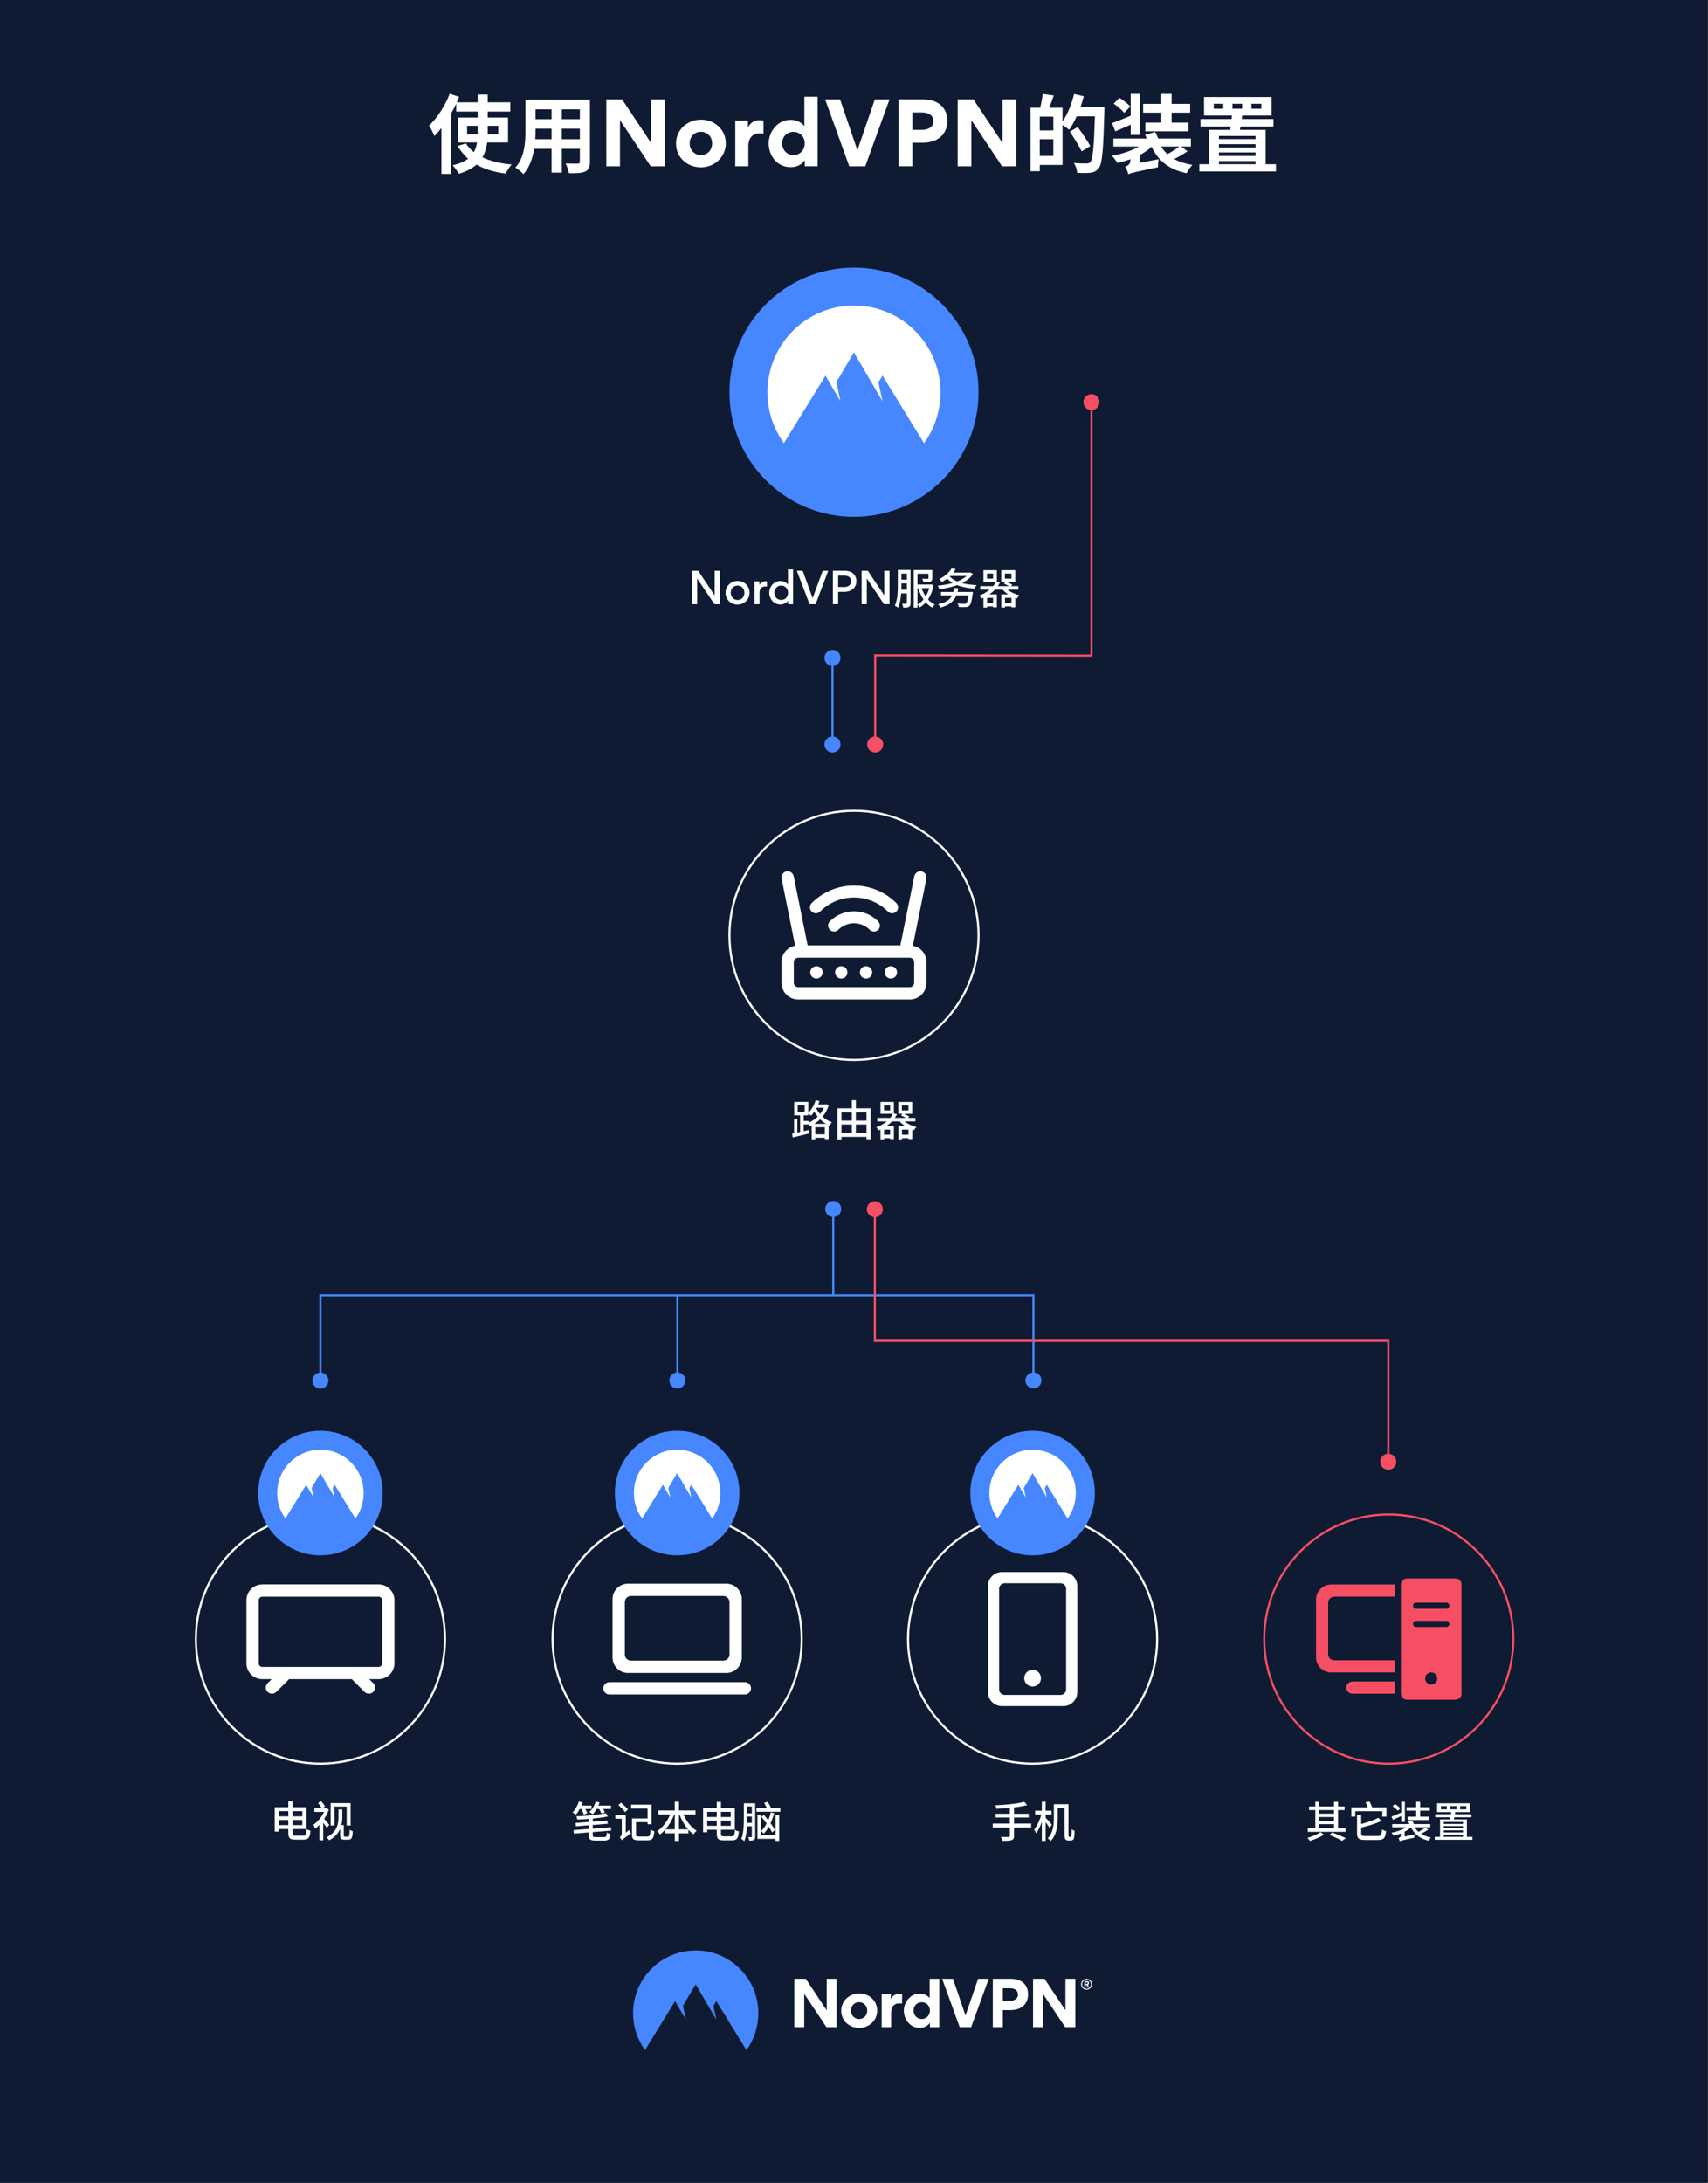 <svg width="1200" height="1533" viewBox="0 0 1200 1533" fill="none" xmlns="http://www.w3.org/2000/svg">
<rect x="0" y="0" width="1200" height="1533" fill="#333333" stroke="none"/>
<g clip-path="url(#clip0_345_22966)">
<path d="M1199.59 -4.469H-0.41V1536.14H1199.59V-4.469Z" fill="#0E1B33"/>
<path d="M501.92 424.318L489.8 406.228V424.318H486.17V400.828H490.52L502.1 418.138V400.828H505.76V424.318H501.92V424.318Z" fill="white"/>
<path d="M518.24 407.969C522.83 407.969 526.64 411.509 526.64 416.219C526.64 420.929 522.92 424.589 518.21 424.589C513.5 424.589 509.75 421.019 509.75 416.279C509.75 411.539 513.59 407.969 518.24 407.969ZM518.24 421.349C521.15 421.349 523.01 419.039 523.01 416.279C523.01 413.519 521.12 411.209 518.21 411.209C515.3 411.209 513.41 413.459 513.41 416.219C513.41 418.979 515.33 421.349 518.24 421.349V421.349Z" fill="white"/>
<path d="M537.8 411.808C535.07 411.808 533.63 413.428 533.63 416.188V424.318H530.06V408.298H533.54V410.758C534.53 409.018 536.27 408.148 537.95 408.148C538.07 408.148 538.55 408.178 538.82 408.238V411.898C538.52 411.838 537.86 411.808 537.8 411.808Z" fill="white"/>
<path d="M548.42 407.998C549.83 407.998 552.41 408.688 553.61 410.578V399.898H557.18V424.318H553.7V421.828C552.44 423.898 549.62 424.558 548.33 424.558C543.71 424.558 540.44 420.598 540.44 416.278C540.44 412.258 543.41 407.998 548.42 407.998V407.998ZM548.87 411.208C545.96 411.208 544.07 413.518 544.07 416.278C544.07 419.038 545.99 421.318 548.87 421.318C551.75 421.318 553.67 419.038 553.67 416.278C553.67 413.518 551.75 411.208 548.87 411.208Z" fill="white"/>
<path d="M570.95 420.058L578 400.828H581.9L573.02 424.318H568.76L559.85 400.828H563.96L570.95 420.058Z" fill="white"/>
<path d="M593.03 415.618H588.86V424.318H585.17V400.828H593.48C599.36 400.828 601.7 404.488 601.7 408.118C601.7 412.198 598.7 415.618 593.03 415.618ZM593.15 404.248H588.86V412.228H593.15C596.72 412.228 597.95 410.068 597.95 408.208C597.95 406.348 597.02 404.248 593.15 404.248V404.248Z" fill="white"/>
<path d="M621.11 424.318L608.99 406.228V424.318H605.36V400.828H609.71L621.29 418.138V400.828H624.95V424.318H621.11Z" fill="white"/>
<path d="M639.74 423.537C639.74 424.887 639.5 425.727 638.66 426.177C637.82 426.657 636.59 426.717 634.58 426.687C634.52 425.997 634.16 424.707 633.83 424.017C635.06 424.077 636.26 424.047 636.65 424.047C637.01 424.017 637.16 423.897 637.16 423.477V416.727H633.11C632.84 420.267 632.27 423.987 630.95 426.747C630.47 426.327 629.33 425.697 628.67 425.427C630.65 421.287 630.8 415.317 630.8 410.937V400.227H639.74V423.537V423.537ZM637.16 414.087V409.677H633.32V410.937C633.32 411.897 633.32 412.977 633.26 414.087H637.16V414.087ZM633.32 402.807V407.067H637.16V402.807H633.32ZM655.88 410.967C655.16 414.987 653.81 418.287 652.01 420.957C653.39 422.457 654.98 423.717 656.78 424.557C656.15 425.067 655.4 426.027 654.98 426.717C653.27 425.787 651.74 424.527 650.42 423.027C649.16 424.467 647.78 425.637 646.22 426.567C645.86 425.937 645.17 425.037 644.6 424.557V426.687H641.96V400.287H655.01V406.047C655.01 407.337 654.74 408.057 653.69 408.417C652.64 408.807 651.05 408.807 648.83 408.807C648.71 408.087 648.29 407.097 647.96 406.437C649.61 406.497 651.29 406.497 651.71 406.467C652.19 406.467 652.34 406.377 652.34 406.017V402.897H644.6V410.487H653.81L654.26 410.397L655.88 410.967V410.967ZM644.6 424.497C646.16 423.687 647.6 422.457 648.86 420.987C647.27 418.677 646.04 415.977 645.14 413.037H644.6V424.497ZM647.51 413.037C648.2 415.137 649.16 417.087 650.36 418.827C651.41 417.117 652.28 415.197 652.88 413.037H647.51Z" fill="white"/>
<path d="M683.57 403.138C681.8 405.778 679.1 407.878 675.89 409.468C678.89 410.248 682.4 410.698 686.15 410.908C685.55 411.508 684.92 412.648 684.59 413.368C680.03 413.008 675.92 412.258 672.5 410.908C668.6 412.348 664.22 413.218 659.93 413.728C659.72 413.038 659.27 411.928 658.85 411.298C662.42 410.968 666.02 410.338 669.35 409.408C667.85 408.538 666.56 407.518 665.42 406.318C664.31 407.188 663.05 408.028 661.64 408.748C661.31 408.118 660.53 407.068 659.96 406.648C664.16 404.578 667.04 401.698 668.57 399.148L671.42 399.718C670.94 400.528 670.37 401.338 669.74 402.118H681.38L681.86 401.998L683.57 403.138V403.138ZM683.57 415.708C683.57 415.708 683.48 416.488 683.42 416.848C682.73 422.158 682.07 424.468 680.99 425.428C680.24 426.088 679.49 426.268 678.26 426.328C677.27 426.388 675.44 426.388 673.61 426.268C673.58 425.548 673.19 424.528 672.71 423.838C674.63 424.018 676.64 424.048 677.42 424.048C678.08 424.048 678.44 424.018 678.77 423.748C679.46 423.208 680 421.528 680.51 418.108H671.9C669.95 422.758 666.35 425.188 660.71 426.658C660.44 426.028 659.63 424.858 659.12 424.318C663.98 423.358 667.16 421.498 668.9 418.108H661.13V415.708H669.83C670.07 414.868 670.25 413.938 670.37 412.918L673.28 413.158C673.13 414.058 672.95 414.928 672.71 415.708H683.57ZM667.25 404.818C668.48 406.258 670.28 407.428 672.5 408.358C675.11 407.308 677.39 406.048 679.1 404.488H667.58L667.25 404.818Z" fill="white"/>
<path d="M707.84 414.06C710.06 415.83 713.15 417.3 716.21 418.05C715.61 418.59 714.83 419.61 714.47 420.3C714.08 420.18 713.69 420.06 713.3 419.91V426.48H710.6V425.88H706.07V426.66H703.49V417.42H708.35C706.85 416.43 705.5 415.29 704.39 414.06H699.05C697.94 415.26 696.62 416.37 695.12 417.42H700.37V426.48H697.7V425.88H693.5V426.66H690.95V419.76C690.47 419.97 689.99 420.18 689.51 420.39C689.24 419.73 688.52 418.71 688.01 418.23C691.01 417.12 693.44 415.68 695.36 414.06H688.67V411.6H697.82C698.57 410.64 699.2 409.68 699.65 408.72H690.95V400.41H700.37V408.51L702.59 408.93C702.14 409.83 701.63 410.73 701.03 411.6H708.77C707.81 410.97 706.49 410.28 705.32 409.86L706.49 408.72H703.46V400.41H713.27V408.72H707.48C708.83 409.26 710.3 410.04 711.17 410.7L710.27 411.6H715.46V414.06H707.84V414.06ZM697.73 402.78H693.44V406.35H697.73V402.78ZM697.7 419.85H693.5V423.45H697.7V419.85ZM705.98 406.35H710.6V402.78H705.98V406.35ZM710.6 423.45V419.85H706.07V423.45H710.6Z" fill="white"/>
<path d="M342.29 100.052C341.81 103.772 340.79 107.312 338.99 110.492C344.51 113.132 351.41 114.812 359.51 115.532C358.01 117.092 356.15 120.032 355.25 121.892C347.15 120.872 340.31 118.772 334.73 115.592C331.85 118.232 327.77 120.452 322.43 122.012C321.53 120.452 319.43 117.572 317.99 116.072C322.79 114.992 326.33 113.432 328.91 111.452C325.97 108.992 323.57 105.932 321.53 102.512L327.35 100.712C328.79 103.052 330.71 105.092 332.93 106.892C334.13 104.732 334.79 102.512 335.15 100.052H321.77V82.532H335.57V78.332H320.51V72.812C319.43 75.152 318.23 77.432 316.91 79.712V122.132H310.13V89.912C308.51 91.952 306.89 93.872 305.21 95.552C304.55 93.812 302.63 89.972 301.43 88.232C307.13 82.832 312.71 74.372 315.95 65.852L322.55 68.012C322.01 69.272 321.47 70.532 320.93 71.852H335.57V66.392H342.65V71.852H358.55V78.332H342.65V82.532H356.93V100.052H342.29V100.052ZM335.57 94.292V88.352H328.19V94.292H335.57ZM342.65 88.352V94.292H350.09V88.352H342.65Z" fill="white"/>
<path d="M414.47 113.54C414.47 117.38 413.63 119.3 411.23 120.38C408.77 121.58 405.11 121.7 399.71 121.64C399.47 119.72 398.33 116.66 397.43 114.8C400.79 114.98 404.75 114.92 405.83 114.92C406.97 114.92 407.39 114.56 407.39 113.48V104.48H394.73V121.22H387.53V104.48H375.29C374.21 111.02 372.05 117.62 367.73 122.3C366.59 120.98 363.71 118.52 362.09 117.68C368.63 110.48 369.17 99.8 369.17 91.4V69.981H414.47V113.54ZM387.53 97.76V90.38H376.25V91.46C376.25 93.38 376.19 95.54 376.07 97.76H387.53ZM376.25 76.76V83.721H387.53V76.76H376.25ZM407.39 76.76H394.73V83.721H407.39V76.76ZM407.39 97.76V90.38H394.73V97.76H407.39Z" fill="white"/>
<path d="M435.59 84.392V116.793H425.99V69.812H437.09L457.49 100.473V69.812H467.09V116.793H457.19L435.59 84.392V84.392Z" fill="white"/>
<path d="M492.53 84.031C502.19 84.031 509.93 91.111 509.93 100.651C509.93 110.191 502.07 117.511 492.41 117.511C482.75 117.511 474.95 110.491 474.95 100.831C474.95 91.171 482.81 84.031 492.53 84.031V84.031ZM492.47 108.931C496.85 108.931 500.33 105.571 500.33 100.711C500.33 95.851 496.79 92.551 492.41 92.551C488.03 92.551 484.55 95.911 484.55 100.711C484.55 105.511 488.09 108.931 492.47 108.931Z" fill="white"/>
<path d="M536.39 93.923C535.13 93.683 533.81 93.683 533.39 93.683C528.89 93.683 525.77 96.803 525.77 102.743V116.783H516.59V84.743H525.47V89.423H525.59C527.33 85.763 530.57 84.383 533.87 84.383C534.59 84.383 535.73 84.563 536.39 84.743V93.923V93.923Z" fill="white"/>
<path d="M565.37 112.701H565.25C562.25 117.081 557.45 117.381 555.29 117.381C545.99 117.381 540.05 109.341 540.05 100.701C540.05 92.601 546.23 84.141 555.41 84.141C557.27 84.141 561.71 84.501 565.01 88.401H565.13V67.941H574.43V116.781H565.37V112.701ZM557.45 92.601C553.07 92.601 549.53 95.901 549.53 100.701C549.53 105.501 553.07 108.921 557.45 108.921C561.83 108.921 565.37 105.561 565.37 100.701C565.37 95.841 561.83 92.601 557.45 92.601Z" fill="white"/>
<path d="M579.71 69.812H590.21L602.39 105.513L614.63 69.812H624.95L607.91 116.793H596.69L579.71 69.812Z" fill="white"/>
<path d="M648.41 100.221H641.03V116.781H631.31V69.801H648.77C658.19 69.801 665.57 74.901 665.57 84.861C665.57 94.821 658.25 100.221 648.41 100.221V100.221ZM647.93 78.981H641.03V91.161H647.99C651.83 91.161 655.79 89.481 655.79 85.101C655.79 80.721 651.95 78.981 647.93 78.981V78.981Z" fill="white"/>
<path d="M682.43 84.392V116.793H672.83V69.812H683.93L704.33 100.473V69.812H713.93V116.793H704.03L682.43 84.392V84.392Z" fill="white"/>
<path d="M775.97 75.213C775.97 75.213 775.97 77.613 775.91 78.453C775.13 105.273 774.47 114.813 772.01 117.993C770.33 120.213 768.65 120.873 766.25 121.293C763.97 121.593 760.37 121.533 756.83 121.413C756.71 119.433 755.75 116.433 754.49 114.453C758.33 114.813 761.87 114.813 763.43 114.813C764.63 114.813 765.29 114.573 766.07 113.793C767.81 111.873 768.59 102.873 769.25 81.693H756.41C754.85 85.293 752.99 88.593 751.13 91.173C750.17 90.273 748.13 88.893 746.51 87.813V115.833H730.49V120.213H724.01V75.633H730.79C731.57 72.633 732.29 68.793 732.53 65.973L740.33 67.053C739.31 70.053 738.23 73.053 737.21 75.633H746.51V85.353C749.99 80.313 752.87 73.053 754.61 66.033L761.45 67.593C760.79 70.173 760.01 72.693 759.11 75.213H775.97V75.213ZM740.03 81.873H730.49V91.593H740.03V81.873ZM740.03 109.533V97.773H730.49V109.533H740.03ZM759.95 106.293C758.27 102.693 754.55 96.813 751.61 92.433L757.19 89.253C760.19 93.393 764.15 99.093 766.01 102.573L759.95 106.293V106.293Z" fill="white"/>
<path d="M834.29 106.221C831.47 108.201 827.99 110.181 824.93 111.681C828.41 113.601 832.67 114.981 837.71 115.821C836.33 117.201 834.53 119.841 833.69 121.641C821.27 119.001 813.71 113.001 809.09 103.101C806.81 105.201 804.11 107.061 801.05 108.741V114.321L814.01 111.801C813.71 113.421 813.53 116.181 813.53 117.441C796.67 120.981 794.15 121.521 792.71 122.421C792.35 120.861 791.39 118.161 790.61 117.021C791.99 116.541 794.15 115.521 794.15 112.701V111.861C791.15 112.881 788.09 113.781 785.03 114.441C784.19 112.941 782.45 110.661 781.13 109.341C788.09 108.201 795.05 105.921 800.15 102.921H782.27V97.281H805.67C805.31 96.321 804.95 95.421 804.59 94.641L811.55 92.661C812.33 94.041 813.17 95.721 813.77 97.281H836.69V102.921H829.85L834.29 106.221V106.221ZM794.39 87.561C790.67 89.181 786.83 90.861 783.59 92.241L781.31 86.481C784.79 85.221 789.53 83.301 794.39 81.261V65.961H800.99V94.761H794.39V87.561V87.561ZM789.83 79.221C788.33 77.361 785.09 74.601 782.45 72.741L786.53 68.721C789.11 70.401 792.47 72.921 794.15 74.781L789.83 79.221ZM815.93 79.101H803.15V72.921H815.93V65.961H823.13V72.921H836.15V79.101H823.13V86.121H834.89V92.241H804.71V86.121H815.93V79.101V79.101ZM815.81 102.921C817.01 104.961 818.51 106.701 820.19 108.261C823.07 106.701 826.31 104.661 828.59 102.921H815.81Z" fill="white"/>
<path d="M896.45 115.341V120.381H842.63V115.341H849.59V91.161H864.35C864.47 90.441 864.59 89.661 864.71 88.821H843.47V83.601H865.25C865.37 82.761 865.43 81.921 865.49 81.141H845.93V68.121H893.39V81.141H872.75C872.63 81.921 872.51 82.761 872.39 83.601H894.71V88.821H871.55L871.13 91.161H889.19V115.341H896.45V115.341ZM859.43 72.861H852.77V76.341H859.43V72.861ZM856.37 95.481V97.701H882.11V95.481H856.37ZM882.11 101.241H856.37V103.581H882.11V101.241ZM856.37 109.521H882.11V107.061H856.37V109.521ZM856.37 115.341H882.11V113.121H856.37V115.341ZM865.91 76.341H872.69V72.861H865.91V76.341ZM879.23 76.341H886.19V72.861H879.23V76.341Z" fill="white"/>
<path d="M600 362.961C648.325 362.961 687.5 323.786 687.5 275.461C687.5 227.136 648.325 187.961 600 187.961C551.675 187.961 512.5 227.136 512.5 275.461C512.5 323.786 551.675 362.961 600 362.961Z" fill="url(#paint0_linear_345_22966)"/>
<path fill-rule="evenodd" clip-rule="evenodd" d="M550.77 311.22C543.5 301.21 539.21 288.86 539.21 275.46C539.21 241.84 566.41 214.59 599.98 214.59C633.55 214.59 660.75 241.84 660.75 275.51C660.75 288.86 656.47 301.21 649.19 311.27L620 263.75L617.16 268.53L620 281.78L599.93 247.41L587.58 268.38L590.47 281.78L579.96 263.8L550.77 311.22V311.22Z" fill="white"/>
<path d="M641.35 664.181L650.86 617.091C651.33 614.751 649.81 612.461 647.48 611.991C646.35 611.761 645.19 611.981 644.23 612.611C643.26 613.251 642.61 614.231 642.37 615.381L632.57 663.931H567.43L557.63 615.381C557.4 614.241 556.75 613.261 555.79 612.621C554.83 611.981 553.68 611.761 552.53 611.991C551.4 612.221 550.42 612.871 549.78 613.841C549.14 614.801 548.91 615.961 549.14 617.101L558.64 664.191C553.1 665.221 549.05 669.991 549.05 675.711V679.951V690.181C549.05 696.671 554.33 701.951 560.82 701.951H639.17C645.66 701.951 650.94 696.671 650.94 690.181V675.711C650.94 670.001 646.89 665.231 641.35 664.191V664.181ZM557.71 675.701C557.71 673.981 559.11 672.591 560.82 672.591H639.17C640.88 672.591 642.28 673.991 642.28 675.701V690.171C642.28 691.881 640.88 693.281 639.17 693.281H560.82C559.11 693.281 557.71 691.881 557.71 690.171V675.701Z" fill="white"/>
<path d="M583.03 647.062C582.24 647.862 581.81 648.912 581.82 650.042C581.82 651.162 582.27 652.222 583.07 653.002C584.71 654.632 587.38 654.612 589.01 652.972C591.92 650.032 595.82 648.412 600.01 648.412C604.2 648.412 608.1 650.032 611.01 652.972C611.81 653.772 612.87 654.222 614 654.222C615.13 654.222 616.16 653.792 616.95 653.012C618.6 651.382 618.61 648.722 616.98 647.072C612.48 642.522 606.46 640.012 600.01 640.012C593.56 640.012 587.53 642.522 583.04 647.072L583.03 647.062Z" fill="white"/>
<path d="M576.19 640.18C582.56 633.81 591.01 630.31 600 630.31C608.99 630.31 617.45 633.82 623.81 640.18C624.6 640.97 625.66 641.41 626.78 641.41C627.9 641.41 628.96 640.97 629.75 640.18C631.39 638.54 631.39 635.88 629.75 634.24C621.8 626.29 611.23 621.91 600 621.91C588.77 621.91 578.2 626.29 570.25 634.25C569.46 635.04 569.02 636.1 569.02 637.22C569.02 638.34 569.46 639.4 570.25 640.19C571.89 641.83 574.55 641.83 576.19 640.19V640.18Z" fill="white"/>
<path d="M573.63 687.231C576.032 687.231 577.98 685.284 577.98 682.881C577.98 680.479 576.032 678.531 573.63 678.531C571.228 678.531 569.28 680.479 569.28 682.881C569.28 685.284 571.228 687.231 573.63 687.231Z" fill="white"/>
<path d="M591.05 687.231C593.453 687.231 595.4 685.284 595.4 682.881C595.4 680.479 593.453 678.531 591.05 678.531C588.648 678.531 586.7 680.479 586.7 682.881C586.7 685.284 588.648 687.231 591.05 687.231Z" fill="white"/>
<path d="M608.47 687.231C610.873 687.231 612.82 685.284 612.82 682.881C612.82 680.479 610.873 678.531 608.47 678.531C606.068 678.531 604.12 680.479 604.12 682.881C604.12 685.284 606.068 687.231 608.47 687.231Z" fill="white"/>
<path d="M625.89 687.231C628.293 687.231 630.24 685.284 630.24 682.881C630.24 680.479 628.293 678.531 625.89 678.531C623.488 678.531 621.54 680.479 621.54 682.881C621.54 685.284 623.488 687.231 625.89 687.231Z" fill="white"/>
<path d="M273.87 1116.01C271.77 1113.91 268.98 1112.75 266.01 1112.75H184.26C181.29 1112.75 178.5 1113.91 176.4 1116.01C174.3 1118.11 173.14 1120.9 173.14 1123.87V1168.15C173.14 1171.12 174.3 1173.91 176.4 1176.01C178.5 1178.11 181.29 1179.27 184.26 1179.27H190.87L188.02 1182.12C187.21 1182.92 186.75 1184.04 186.75 1185.18C186.75 1186.32 187.21 1187.43 188.02 1188.24C188.83 1189.05 189.91 1189.49 191.04 1189.49H191.1C192.24 1189.49 193.32 1189.05 194.13 1188.24L203.13 1179.27H247.14L256.14 1188.23C256.94 1189.04 258.06 1189.5 259.2 1189.5C260.34 1189.5 261.45 1189.04 262.25 1188.23C263.06 1187.43 263.52 1186.31 263.52 1185.17C263.52 1184.03 263.07 1182.93 262.25 1182.11L259.39 1179.25H266.01C268.98 1179.25 271.77 1178.09 273.87 1175.99C275.97 1173.89 277.13 1171.1 277.13 1168.13V1123.85C277.13 1120.88 275.97 1118.09 273.87 1115.99V1116.01ZM267.78 1169.93C267.32 1170.4 266.67 1170.66 266.01 1170.66H184.26C183.6 1170.66 182.95 1170.39 182.49 1169.93C182.02 1169.46 181.76 1168.82 181.76 1168.16V1123.88C181.76 1123.21 182.02 1122.58 182.49 1122.11C182.96 1121.64 183.6 1121.38 184.26 1121.38H266.01C266.67 1121.38 267.32 1121.65 267.78 1122.11C268.25 1122.58 268.51 1123.21 268.51 1123.88V1168.16C268.51 1168.82 268.24 1169.47 267.78 1169.93Z" fill="white"/>
<path fill-rule="evenodd" clip-rule="evenodd" d="M441.17 1112.22H510.35C513.22 1112.22 515.97 1113.36 517.99 1115.39C520.02 1117.42 521.16 1120.17 521.16 1123.03V1164.11C521.16 1166.98 520.02 1169.73 517.99 1171.75C515.96 1173.78 513.21 1174.92 510.35 1174.92H441.17C438.3 1174.92 435.55 1173.78 433.53 1171.75C431.5 1169.72 430.36 1166.97 430.36 1164.11V1123.03C430.36 1120.16 431.5 1117.41 433.53 1115.39C435.56 1113.36 438.31 1112.22 441.17 1112.22ZM443.33 1120.87C442.18 1120.87 441.08 1121.33 440.27 1122.14C439.46 1122.95 439 1124.05 439 1125.2V1161.95C439 1163.1 439.46 1164.2 440.27 1165.01C441.08 1165.82 442.18 1166.28 443.33 1166.28H508.19C509.34 1166.28 510.44 1165.82 511.25 1165.01C512.06 1164.2 512.52 1163.1 512.52 1161.95V1125.2C512.52 1124.05 512.06 1122.95 511.25 1122.14C510.44 1121.33 509.34 1120.87 508.19 1120.87H443.33V1120.87ZM428.2 1181.4H523.32C524.47 1181.4 525.57 1181.86 526.38 1182.67C527.19 1183.48 527.65 1184.58 527.65 1185.73C527.65 1186.88 527.19 1187.98 526.38 1188.79C525.57 1189.6 524.47 1190.06 523.32 1190.06H428.2C427.05 1190.06 425.95 1189.6 425.14 1188.79C424.33 1187.98 423.87 1186.88 423.87 1185.73C423.87 1184.58 424.33 1183.48 425.14 1182.67C425.95 1181.86 427.05 1181.4 428.2 1181.4Z" fill="white"/>
<path fill-rule="evenodd" clip-rule="evenodd" d="M703.91 1104.06H747.06C749.66 1104.06 752.16 1105.09 753.99 1106.93C755.83 1108.77 756.86 1111.26 756.86 1113.86V1188.4C756.86 1189.69 756.61 1190.96 756.11 1192.15C755.62 1193.34 754.89 1194.42 753.98 1195.33C753.07 1196.24 751.99 1196.96 750.8 1197.46C749.61 1197.95 748.33 1198.21 747.05 1198.21H703.9C702.61 1198.21 701.34 1197.96 700.15 1197.46C698.96 1196.97 697.88 1196.24 696.97 1195.33C696.06 1194.42 695.34 1193.34 694.84 1192.15C694.35 1190.96 694.09 1189.68 694.09 1188.4V1113.86C694.09 1111.26 695.12 1108.76 696.96 1106.93C698.8 1105.09 701.29 1104.06 703.89 1104.06H703.91ZM705.87 1111.91C704.83 1111.91 703.83 1112.32 703.1 1113.06C702.36 1113.8 701.95 1114.79 701.95 1115.83V1186.44C701.95 1187.48 702.36 1188.48 703.1 1189.21C703.84 1189.94 704.83 1190.36 705.87 1190.36H745.1C746.14 1190.36 747.14 1189.95 747.87 1189.21C748.61 1188.47 749.02 1187.48 749.02 1186.44V1115.83C749.02 1114.79 748.61 1113.79 747.87 1113.06C747.13 1112.32 746.14 1111.91 745.1 1111.91H705.87ZM725.48 1172.72C727.04 1172.72 728.54 1173.34 729.64 1174.44C730.74 1175.54 731.36 1177.04 731.36 1178.6C731.36 1180.16 730.74 1181.66 729.64 1182.76C728.54 1183.86 727.04 1184.48 725.48 1184.48C723.92 1184.48 722.42 1183.86 721.32 1182.76C720.22 1181.66 719.6 1180.16 719.6 1178.6C719.6 1177.04 720.22 1175.54 721.32 1174.44C722.42 1173.34 723.92 1172.72 725.48 1172.72Z" fill="white"/>
<path fill-rule="evenodd" clip-rule="evenodd" d="M979.96 1112.81V1121.33H937.38C936.25 1121.33 935.17 1121.78 934.37 1122.58C933.57 1123.38 933.12 1124.46 933.12 1125.59V1161.78C933.12 1162.91 933.57 1163.99 934.37 1164.79C935.17 1165.59 936.25 1166.04 937.38 1166.04H979.96V1174.56H935.25C932.43 1174.56 929.72 1173.44 927.72 1171.44C925.72 1169.44 924.6 1166.74 924.6 1163.91V1123.46C924.6 1120.64 925.72 1117.93 927.72 1115.93C929.72 1113.93 932.42 1112.81 935.25 1112.81H979.96V1112.81ZM979.96 1180.94V1189.46H950.15C949.02 1189.46 947.94 1189.01 947.14 1188.21C946.34 1187.41 945.89 1186.33 945.89 1185.2C945.89 1184.07 946.34 1182.99 947.14 1182.19C947.94 1181.39 949.02 1180.94 950.15 1180.94H979.96ZM988.48 1108.55H1022.55C1023.68 1108.55 1024.76 1109 1025.56 1109.8C1026.36 1110.6 1026.81 1111.68 1026.81 1112.81V1189.46C1026.81 1190.59 1026.36 1191.67 1025.56 1192.47C1024.76 1193.27 1023.68 1193.72 1022.55 1193.72H988.48C987.35 1193.72 986.27 1193.27 985.47 1192.47C984.67 1191.67 984.22 1190.59 984.22 1189.46V1112.81C984.22 1111.68 984.67 1110.6 985.47 1109.8C986.27 1109 987.35 1108.55 988.48 1108.55V1108.55ZM994.87 1125.58C994.31 1125.58 993.76 1125.8 993.36 1126.2C992.96 1126.6 992.74 1127.14 992.74 1127.71C992.74 1128.28 992.96 1128.82 993.36 1129.22C993.76 1129.62 994.3 1129.84 994.87 1129.84H1016.16C1016.72 1129.84 1017.27 1129.62 1017.67 1129.22C1018.07 1128.82 1018.29 1128.28 1018.29 1127.71C1018.29 1127.14 1018.07 1126.6 1017.67 1126.2C1017.27 1125.8 1016.73 1125.58 1016.16 1125.58H994.87ZM994.87 1138.35C994.31 1138.35 993.76 1138.57 993.36 1138.97C992.96 1139.37 992.74 1139.91 992.74 1140.48C992.74 1141.05 992.96 1141.59 993.36 1141.99C993.76 1142.39 994.3 1142.61 994.87 1142.61H1016.16C1016.72 1142.61 1017.27 1142.39 1017.67 1141.99C1018.07 1141.59 1018.29 1141.05 1018.29 1140.48C1018.29 1139.91 1018.07 1139.37 1017.67 1138.97C1017.27 1138.57 1016.73 1138.35 1016.16 1138.35H994.87ZM1005.52 1174.54C1004.39 1174.54 1003.31 1174.99 1002.51 1175.79C1001.71 1176.59 1001.26 1177.67 1001.26 1178.8C1001.26 1179.93 1001.71 1181.01 1002.51 1181.81C1003.31 1182.61 1004.39 1183.06 1005.52 1183.06C1006.65 1183.06 1007.73 1182.61 1008.53 1181.81C1009.33 1181.01 1009.78 1179.93 1009.78 1178.8C1009.78 1177.67 1009.33 1176.59 1008.53 1175.79C1007.73 1174.99 1006.65 1174.54 1005.52 1174.54Z" fill="#F64F64"/>
<path d="M582.24 776.241C581.31 779.361 579.81 782.031 577.95 784.251C579.78 785.901 581.94 787.281 584.49 788.181C583.95 788.691 583.14 789.801 582.78 790.491L582.18 790.251V800.001H579.51V799.041H572.82V800.091H570.27V790.281C569.82 790.491 569.4 790.701 568.95 790.881C568.77 790.521 568.47 790.071 568.17 789.651V789.681H564.66V794.421L568.38 793.551L568.65 796.011C564.54 797.061 560.19 798.111 556.95 798.861L556.47 796.161C556.92 796.071 557.4 795.981 557.91 795.891V785.781H560.19V795.411L562.17 794.961V783.261H558V773.841H567.9V781.521C570.15 779.331 572.04 776.091 573.09 772.641L575.79 773.301C575.52 774.081 575.22 774.861 574.89 775.611H579.99L580.47 775.491L582.24 776.241V776.241ZM560.43 780.861H565.32V776.241H560.43V780.861ZM568.17 788.451C570.42 787.491 572.61 786.051 574.5 784.191C573.54 783.051 572.79 781.881 572.13 780.741C571.41 781.791 570.6 782.751 569.82 783.561C569.4 783.111 568.53 782.391 567.9 781.911V783.261H564.66V787.221H568.17V788.451V788.451ZM580.35 789.291C578.79 788.391 577.41 787.281 576.21 786.111C574.95 787.341 573.54 788.421 572.07 789.291H580.35ZM579.51 796.641V791.661H572.82V796.641H579.51ZM573.78 777.981L573.51 778.521C574.2 779.811 575.04 781.101 576.12 782.361C577.2 781.041 578.1 779.571 578.79 777.981H573.78Z" fill="white"/>
<path d="M611.7 778.372V800.092H608.79V798.442H591.18V800.212H588.39V778.372H598.47V772.672H601.32V778.372H611.7V778.372ZM591.18 781.192V787.012H598.47V781.192H591.18ZM591.18 795.712H598.47V789.742H591.18V795.712ZM601.32 781.192V787.012H608.79V781.192H601.32ZM608.79 795.712V789.742H601.32V795.712H608.79Z" fill="white"/>
<path d="M635.49 787.552C637.71 789.322 640.8 790.792 643.86 791.542C643.26 792.082 642.48 793.102 642.12 793.792C641.73 793.672 641.34 793.552 640.95 793.402V799.972H638.25V799.372H633.72V800.152H631.14V790.912H636C634.5 789.922 633.15 788.782 632.04 787.552H626.7C625.59 788.752 624.27 789.862 622.77 790.912H628.02V799.972H625.35V799.372H621.15V800.152H618.6V793.252C618.12 793.462 617.64 793.672 617.16 793.882C616.89 793.222 616.17 792.202 615.66 791.722C618.66 790.612 621.09 789.172 623.01 787.552H616.32V785.092H625.47C626.22 784.132 626.85 783.172 627.3 782.212H618.6V773.902H628.02V782.002L630.24 782.422C629.79 783.322 629.28 784.222 628.68 785.092H636.42C635.46 784.462 634.14 783.772 632.97 783.352L634.14 782.212H631.11V773.902H640.92V782.212H635.13C636.48 782.752 637.95 783.532 638.82 784.192L637.92 785.092H643.11V787.552H635.49ZM625.38 776.272H621.09V779.842H625.38V776.272ZM625.35 793.342H621.15V796.942H625.35V793.342ZM633.63 779.842H638.25V776.272H633.63V779.842ZM638.25 796.942V793.342H633.72V796.942H638.25Z" fill="white"/>
<path d="M213.25 1289.21C214.84 1289.21 215.14 1288.28 215.38 1284.59C216.07 1285.1 217.3 1285.58 218.14 1285.79C217.72 1290.38 216.85 1292 213.46 1292H207.28C203.59 1292 202.57 1290.98 202.57 1287.02V1284.56H195.88V1286.33H193V1269.23H202.57V1265.03H205.54V1269.23H215.26V1284.56H205.54V1287.08C205.54 1288.88 205.81 1289.21 207.55 1289.21H213.25V1289.21ZM195.88 1271.96V1275.62H202.57V1271.96H195.88ZM202.57 1281.83V1278.17H195.88V1281.83H202.57ZM205.54 1271.96V1275.62H212.41V1271.96H205.54ZM212.41 1281.83V1278.17H205.54V1281.83H212.41Z" fill="white"/>
<path d="M229.6 1283.78C229.06 1282.85 228.04 1281.41 227.11 1280.15V1292.45H224.44V1281.59C223.45 1282.67 222.37 1283.6 221.35 1284.35C221.14 1283.57 220.57 1282.1 220.18 1281.53C223.09 1279.58 226 1276.13 227.71 1272.5H220.9V1269.98H226.03C225.49 1268.9 224.41 1267.31 223.45 1266.23L225.58 1265C226.69 1266.11 227.83 1267.64 228.37 1268.72L226.33 1269.98H229.03L229.57 1269.86L231.04 1270.85C230.26 1273.16 229.09 1275.38 227.74 1277.42C228.88 1278.65 230.83 1280.93 231.37 1281.56L229.6 1283.78V1283.78ZM244.48 1289.96C245.38 1289.96 245.56 1289.12 245.65 1285.04C246.31 1285.55 247.21 1285.91 247.87 1286.09C247.57 1290.74 247.21 1292.03 244.45 1292.03H242.02C239.83 1292.03 238.96 1291.4 238.96 1289.21V1284.47C237.64 1287.47 235.3 1290.32 231.25 1292.48C230.92 1291.91 229.99 1290.83 229.45 1290.41C236.98 1286.51 237.82 1280.75 237.82 1276.13V1270.76H240.49V1276.19C240.49 1277.9 240.34 1279.85 239.83 1281.8H241.54V1288.91C241.54 1289.72 241.78 1289.96 242.5 1289.96H244.48V1289.96ZM234.97 1282.1H232.27V1266.32H246.34V1282.1H243.55V1268.75H234.97V1282.1Z" fill="white"/>
<path d="M407.33 1270.43C406.49 1271.96 405.56 1273.34 404.6 1274.42C404.09 1274 402.92 1273.22 402.26 1272.89C404.12 1271 405.74 1268.12 406.7 1265.24L409.4 1265.9C409.13 1266.62 408.83 1267.34 408.53 1268.06H415.55V1270.43H411.26C411.8 1271.48 412.37 1272.62 412.64 1273.43L410.18 1274.42C409.94 1273.37 409.16 1271.78 408.41 1270.43H407.33ZM424.49 1290.23C425.9 1290.23 426.17 1289.69 426.38 1287.02C427.01 1287.5 428.12 1287.92 428.9 1288.07C428.54 1291.64 427.7 1292.63 424.7 1292.63H418.31C414.62 1292.63 413.63 1291.82 413.63 1288.76V1286.93L403.22 1287.77L402.95 1285.31L413.63 1284.5V1281.92L404.63 1282.64L404.39 1280.27L413.63 1279.58V1277.39C410.9 1277.63 408.14 1277.78 405.56 1277.87C405.5 1277.21 405.2 1276.19 404.93 1275.59C412.22 1275.23 420.62 1274.51 425.69 1273.37L427.1 1275.68C424.1 1276.31 420.35 1276.82 416.45 1277.18V1279.37L426.71 1278.59L426.98 1280.87L416.45 1281.71V1284.29L429.2 1283.27L429.47 1285.67L416.45 1286.69V1288.76C416.45 1289.96 416.78 1290.23 418.55 1290.23H424.49V1290.23ZM419.21 1270.43C418.37 1271.87 417.38 1273.16 416.42 1274.15C415.88 1273.67 414.71 1272.92 414.08 1272.53C416.03 1270.79 417.65 1268.06 418.58 1265.24L421.28 1265.87C421.04 1266.62 420.74 1267.34 420.41 1268.06H429.29V1270.43H423.77C424.25 1271.27 424.7 1272.11 424.91 1272.77L422.51 1273.64C422.24 1272.8 421.55 1271.48 420.95 1270.43H419.21Z" fill="white"/>
<path d="M442.4 1285.13C442.58 1285.88 442.97 1287.02 443.27 1287.56C438.26 1291.16 437.39 1291.82 436.91 1292.45C436.64 1291.85 435.89 1290.83 435.41 1290.41C436.01 1289.93 436.85 1288.88 436.85 1287.35V1277.3H432.32V1274.63H439.64V1287.05L442.4 1285.13V1285.13ZM439.19 1272.68C438.23 1271.3 436.1 1269.23 434.45 1267.73L436.31 1266.02C437.96 1267.4 440.15 1269.41 441.2 1270.67L439.19 1272.68ZM454.85 1289.81C456.56 1289.81 456.83 1289.09 457.04 1284.95C457.7 1285.46 458.9 1285.94 459.71 1286.12C459.29 1291.1 458.45 1292.48 455.03 1292.48H448.73C445.1 1292.48 443.99 1291.64 443.99 1288.34V1277.09H454.94V1270.16H443.39V1267.43H457.76V1281.23H454.94V1279.73H446.84V1288.34C446.84 1289.54 447.17 1289.81 448.97 1289.81H454.85V1289.81Z" fill="white"/>
<path d="M480.14 1274.27C482.21 1279.01 485.63 1283.45 489.47 1285.79C488.78 1286.36 487.76 1287.44 487.28 1288.25C485.99 1287.35 484.76 1286.24 483.65 1284.98V1287.59H477.02V1292.9H474.08V1287.59H467.45V1284.92C466.25 1286.24 465.02 1287.38 463.73 1288.34C463.25 1287.62 462.35 1286.63 461.66 1286.06C465.44 1283.66 468.83 1279.1 470.87 1274.27H462.59V1271.45H474.08V1265.39H477.02V1271.45H488.66V1274.27H480.14ZM474.08 1284.77V1274.27H473.69C472.22 1278.2 470.09 1281.89 467.54 1284.77H474.08V1284.77ZM483.44 1284.77C480.92 1281.89 478.82 1278.17 477.35 1274.27H477.02V1284.77H483.44V1284.77Z" fill="white"/>
<path d="M514.24 1289.69C515.83 1289.69 516.13 1288.76 516.37 1285.07C517.06 1285.58 518.29 1286.06 519.13 1286.27C518.71 1290.86 517.84 1292.48 514.45 1292.48H508.27C504.58 1292.48 503.56 1291.46 503.56 1287.5V1285.04H496.87V1286.81H493.99V1269.71H503.56V1265.51H506.53V1269.71H516.25V1285.04H506.53V1287.56C506.53 1289.36 506.8 1289.69 508.54 1289.69H514.24V1289.69ZM496.87 1272.44V1276.1H503.56V1272.44H496.87ZM503.56 1282.31V1278.65H496.87V1282.31H503.56ZM506.53 1272.44V1276.1H513.4V1272.44H506.53V1272.44ZM513.4 1282.31V1278.65H506.53V1282.31H513.4Z" fill="white"/>
<path d="M530.59 1289.87C530.59 1291.04 530.38 1291.79 529.66 1292.18C528.91 1292.63 527.92 1292.69 526.42 1292.69C526.33 1292.03 526 1290.89 525.67 1290.26C526.6 1290.29 527.5 1290.29 527.8 1290.29C528.13 1290.29 528.22 1290.17 528.22 1289.84V1282.64H524.89C524.65 1286.3 524.11 1290.2 522.88 1293.08C522.49 1292.6 521.41 1291.76 520.84 1291.49C522.49 1287.47 522.61 1281.65 522.61 1277.42V1266.47H530.59V1289.87ZM528.22 1280.27V1275.74H525.04V1277.39C525.04 1278.26 525.04 1279.25 525.01 1280.27H528.22V1280.27ZM525.04 1268.66V1273.46H528.22V1268.66H525.04ZM548.26 1269.77V1272.38H531.46V1269.77H538.69C538.24 1268.66 537.52 1267.28 536.89 1266.17L539.35 1265.36C540.19 1266.68 541.21 1268.54 541.66 1269.71L541.48 1269.77H548.26V1269.77ZM544.9 1274.42H547.45V1292.9H544.9V1291.46H532.15V1274.51H534.73V1288.88H544.9V1274.42V1274.42ZM542.47 1286.9C541.93 1285.79 541.12 1284.41 540.1 1282.94C539.05 1284.83 537.88 1286.45 536.56 1287.86C536.17 1287.38 535.3 1286.45 534.76 1285.97C536.23 1284.56 537.52 1282.79 538.6 1280.72C537.4 1279.07 536.11 1277.39 534.91 1275.95L536.74 1274.6C537.7 1275.74 538.75 1277 539.77 1278.32C540.49 1276.58 541.12 1274.75 541.57 1272.83L543.94 1273.37C543.25 1275.86 542.41 1278.26 541.36 1280.45C542.68 1282.25 543.79 1283.96 544.45 1285.31L542.47 1286.9V1286.9Z" fill="white"/>
<path d="M724.46 1283.45H712.43V1289.33C712.43 1291.16 711.92 1291.94 710.66 1292.36C709.43 1292.81 707.39 1292.87 704.3 1292.84C704.12 1292.09 703.58 1290.83 703.13 1290.08C705.53 1290.17 707.93 1290.17 708.62 1290.14C709.28 1290.14 709.52 1289.93 709.52 1289.3V1283.45H697.46V1280.72H709.52V1276.46H699.5V1273.79H709.52V1269.71C706.31 1269.98 703.04 1270.19 700.01 1270.31C699.98 1269.62 699.62 1268.48 699.35 1267.88C706.43 1267.55 714.89 1266.77 719.57 1265.42L721.64 1267.7C719.03 1268.45 715.85 1268.96 712.43 1269.38V1273.79H722.75V1276.46H712.43V1280.72H724.46V1283.45V1283.45Z" fill="white"/>
<path d="M737.39 1283.84C736.85 1282.82 735.68 1281.17 734.63 1279.73V1292.9H731.96V1279.55C730.85 1282.7 729.44 1285.67 727.94 1287.56C727.64 1286.78 726.98 1285.64 726.53 1285.01C728.6 1282.52 730.61 1278.17 731.6 1274.3H727.25V1271.66H731.96V1265.39H734.63V1271.66H738.8V1274.3H734.63V1276.58C735.71 1277.66 738.44 1280.81 739.04 1281.56L737.39 1283.84V1283.84ZM752 1290.05C752.21 1290.05 752.39 1289.99 752.54 1289.84C752.66 1289.66 752.75 1289.42 752.78 1288.73C752.84 1288.07 752.9 1286.57 752.9 1284.65C753.44 1285.16 754.28 1285.58 754.94 1285.82C754.94 1287.47 754.82 1289.6 754.67 1290.41C754.52 1291.28 754.25 1291.82 753.8 1292.15C753.32 1292.48 752.75 1292.6 752.09 1292.6H750.53C749.9 1292.6 749.12 1292.42 748.67 1291.94C748.13 1291.43 747.95 1290.86 747.95 1288.28V1269.74H743.15V1276.64C743.15 1281.62 742.52 1288.55 738.23 1292.9C737.78 1292.39 736.7 1291.46 736.07 1291.1C740.06 1287.05 740.42 1281.17 740.42 1276.64V1267.1H750.68V1288.34C750.68 1289.24 750.74 1289.72 750.86 1289.87C750.98 1289.99 751.13 1290.05 751.31 1290.05H752V1290.05Z" fill="white"/>
<path d="M930.22 1288.58C927.55 1290.2 923.5 1291.88 920.32 1292.9C919.9 1292.3 919.09 1291.34 918.49 1290.77C921.67 1289.9 925.72 1288.19 927.79 1286.78L930.22 1288.58V1288.58ZM945.37 1286.54H918.82V1283.96H924.1V1271.21H919.69V1268.66H924.1V1265.45H926.86V1268.66H937.24V1265.45H940.06V1268.66H944.65V1271.21H940.06V1283.96H945.37V1286.54ZM926.86 1271.21V1273.73H937.24V1271.21H926.86ZM926.86 1278.8H937.24V1276.1H926.86V1278.8ZM926.86 1283.96H937.24V1281.14H926.86V1283.96ZM935.95 1287.02C939.37 1288.19 943.18 1289.84 945.46 1291.01L942.88 1292.84C940.84 1291.64 937.39 1289.99 933.97 1288.76L935.95 1287.02Z" fill="white"/>
<path d="M974.08 1269.35V1275.83H971.17V1272.02H952.15V1275.83H949.39V1269.35H960.91C960.55 1268.3 959.98 1266.98 959.41 1265.93L962.08 1265.18C962.89 1266.47 963.73 1268.21 964.03 1269.35H974.08ZM967.99 1289.48C970.33 1289.48 970.69 1288.73 970.99 1284.89C971.74 1285.37 972.97 1285.82 973.78 1286C973.33 1290.83 972.31 1292.24 968.08 1292.24H959.38C954.76 1292.24 953.41 1291.28 953.41 1287.65V1274.72H956.35V1281.05C960.85 1279.82 965.47 1278.23 968.35 1276.64L970.6 1278.89C966.73 1280.72 961.33 1282.34 956.35 1283.57V1287.65C956.35 1289.18 956.8 1289.48 959.44 1289.48H967.99V1289.48Z" fill="white"/>
<path d="M1003.45 1285.01C1001.95 1286.03 1000.03 1287.08 998.41 1287.86C1000.3 1289.09 1002.64 1289.96 1005.31 1290.47C1004.77 1291.01 1004.05 1292.03 1003.75 1292.75C997.72 1291.4 993.67 1288.25 991.3 1283.36C990.1 1284.47 988.57 1285.52 986.86 1286.39V1289.78L993.79 1288.4C993.7 1289.03 993.61 1290.08 993.64 1290.62C985.18 1292.45 984.07 1292.72 983.41 1293.11C983.29 1292.48 982.87 1291.4 982.51 1290.92C983.14 1290.71 984.16 1290.23 984.16 1288.94V1287.62C982.54 1288.31 980.83 1288.79 979.18 1289.18C978.82 1288.58 978.13 1287.68 977.62 1287.14C981.28 1286.48 985.15 1285.1 987.82 1283.33H978.1V1281.08H990.19C989.95 1280.48 989.65 1279.88 989.41 1279.4L992.14 1278.62C992.59 1279.37 993.04 1280.27 993.37 1281.08H1004.89V1283.33H993.97C994.66 1284.53 995.56 1285.58 996.61 1286.54C998.29 1285.64 1000.24 1284.44 1001.44 1283.54L1003.45 1285.01V1285.01ZM984.43 1275.41C982.36 1276.37 980.29 1277.3 978.58 1278.05L977.65 1275.77C979.39 1275.11 981.91 1274.03 984.43 1272.92V1265.42H987.01V1279.52H984.43V1275.41V1275.41ZM982.06 1271.72C981.31 1270.79 979.72 1269.44 978.4 1268.51L980.05 1266.92C981.37 1267.76 983.02 1269.02 983.77 1269.95L982.06 1271.72ZM994.96 1271.63H988.18V1269.23H994.96V1265.42H997.75V1269.23H1004.53V1271.63H997.75V1275.83H1003.96V1278.26H989.05V1275.83H994.96V1271.63Z" fill="white"/>
<path d="M1034.5 1290.05V1292.09H1008.01V1290.05H1011.73V1277.75H1018.84C1018.9 1277.27 1018.99 1276.79 1019.05 1276.25H1008.34V1274.15H1019.38C1019.44 1273.64 1019.5 1273.13 1019.56 1272.65H1009.66V1266.47H1032.97V1272.65H1022.41C1022.32 1273.13 1022.26 1273.64 1022.14 1274.15H1033.75V1276.25H1021.75C1021.69 1276.79 1021.57 1277.27 1021.45 1277.75H1030.6V1290.05H1034.5V1290.05ZM1016.47 1268.42H1012.33V1270.7H1016.47V1268.42ZM1014.37 1279.55V1280.99H1027.84V1279.55H1014.37V1279.55ZM1027.84 1282.49H1014.37V1283.96H1027.84V1282.49ZM1014.37 1286.99H1027.84V1285.49H1014.37V1286.99ZM1014.37 1290.05H1027.84V1288.55H1014.37V1290.05ZM1019.02 1270.7H1023.28V1268.42H1019.02V1270.7ZM1025.83 1270.7H1030.18V1268.42H1025.83V1270.7Z" fill="white"/>
<path d="M759.56 1393.53C759.56 1391.44 761.26 1389.71 763.38 1389.71C765.5 1389.71 767.2 1391.44 767.2 1393.53C767.2 1395.62 765.5 1397.35 763.38 1397.35C761.26 1397.35 759.56 1395.62 759.56 1393.53ZM760.28 1393.53C760.28 1395.26 761.65 1396.67 763.38 1396.67C765.11 1396.67 766.48 1395.26 766.48 1393.53C766.48 1391.8 765.07 1390.39 763.38 1390.39C761.65 1390.39 760.28 1391.8 760.28 1393.53ZM762.8 1395.69H761.9V1391.33H763.63C764.5 1391.33 765.18 1391.76 765.18 1392.7C765.18 1393.35 764.82 1393.75 764.35 1393.96L765.25 1395.69H764.28L763.49 1394.1H762.8V1395.69V1395.69ZM763.56 1392.19H762.8V1393.27H763.56C763.88 1393.27 764.25 1393.13 764.25 1392.73C764.25 1392.3 763.89 1392.19 763.56 1392.19Z" fill="white"/>
<path fill-rule="evenodd" clip-rule="evenodd" d="M580.61 1423.64L565.03 1400.24V1423.64H558.07V1389.71H566.11L580.83 1411.85V1389.71H587.79V1423.64H580.61Z" fill="white"/>
<path fill-rule="evenodd" clip-rule="evenodd" d="M603.69 1399.99C596.66 1399.99 591 1405.22 591 1412.14C591 1419.06 596.59 1424.19 603.62 1424.19C610.65 1424.19 616.28 1419 616.28 1412C616.24 1405.08 610.65 1399.99 603.69 1399.99V1399.99ZM603.62 1417.95C600.45 1417.95 597.89 1415.53 597.89 1412C597.89 1408.47 600.41 1406.12 603.55 1406.12C606.69 1406.12 609.28 1408.54 609.28 1412C609.32 1415.53 606.79 1417.95 603.62 1417.95Z" fill="white"/>
<path fill-rule="evenodd" clip-rule="evenodd" d="M633.77 1400.49V1407.13C632.87 1406.95 631.89 1406.95 631.61 1406.95C628.36 1406.95 626.09 1409.22 626.09 1413.51V1423.64H619.45V1400.49H625.87V1403.88H625.94C627.2 1401.25 629.55 1400.24 631.93 1400.24C632.47 1400.24 633.3 1400.35 633.77 1400.49V1400.49Z" fill="white"/>
<path fill-rule="evenodd" clip-rule="evenodd" d="M653.14 1389.71V1403.16H653.07C650.69 1400.35 647.48 1400.09 646.15 1400.09C639.51 1400.09 635.04 1406.18 635.04 1412.06C635.04 1418.3 639.33 1424.11 646.04 1424.11C647.59 1424.11 651.05 1423.89 653.25 1420.72H653.32V1423.68H659.88V1389.71H653.14ZM647.59 1417.95C644.42 1417.95 641.86 1415.53 641.86 1412C641.86 1408.47 644.42 1406.16 647.59 1406.16C650.76 1406.16 653.32 1408.54 653.32 1412C653.28 1415.53 650.76 1417.95 647.59 1417.95Z" fill="white"/>
<path fill-rule="evenodd" clip-rule="evenodd" d="M674.23 1423.64L661.94 1389.71H669.54L678.34 1415.49L687.18 1389.71H694.65L682.31 1423.64H674.23Z" fill="white"/>
<path fill-rule="evenodd" clip-rule="evenodd" d="M710.15 1389.71H697.53V1423.65H704.56V1411.68H709.86C716.96 1411.68 722.27 1408.07 722.27 1400.57C722.27 1393.07 716.93 1389.71 710.15 1389.71V1389.71ZM709.57 1405.15H704.56V1396.35H709.54C712.46 1396.35 715.2 1397.47 715.2 1400.79C715.2 1403.93 712.35 1405.15 709.57 1405.15Z" fill="white"/>
<path fill-rule="evenodd" clip-rule="evenodd" d="M748.34 1423.64L732.73 1400.24V1423.64H725.8V1389.71H733.85L748.56 1411.85V1389.71H755.52V1423.64H748.34Z" fill="white"/>
<path fill-rule="evenodd" clip-rule="evenodd" d="M453.16 1439.76C447.89 1432.51 444.79 1423.57 444.79 1413.87C444.79 1389.53 464.48 1369.8 488.79 1369.8C513.1 1369.8 532.79 1389.53 532.79 1413.91C532.79 1423.58 529.69 1432.52 524.42 1439.8L503.29 1405.4L501.23 1408.86L503.29 1418.45L488.76 1393.57L479.82 1408.75L481.91 1418.45L474.3 1405.43L453.17 1439.76H453.16Z" fill="url(#paint1_linear_345_22966)"/>
<path d="M585.43 909.389V848.789" stroke="url(#paint2_linear_345_22966)" stroke-width="1.5" stroke-miterlimit="10"/>
<path d="M585.43 854.71C588.545 854.71 591.07 852.185 591.07 849.07C591.07 845.955 588.545 843.43 585.43 843.43C582.315 843.43 579.79 845.955 579.79 849.07C579.79 852.185 582.315 854.71 585.43 854.71Z" fill="url(#paint3_linear_345_22966)"/>
<path d="M225.15 969.862V909.672H726.07V969.782" stroke="url(#paint4_linear_345_22966)" stroke-width="1.5" stroke-miterlimit="10"/>
<path d="M225.15 975.221C228.265 975.221 230.79 972.696 230.79 969.581C230.79 966.467 228.265 963.941 225.15 963.941C222.035 963.941 219.51 966.467 219.51 969.581C219.51 972.696 222.035 975.221 225.15 975.221Z" fill="url(#paint5_linear_345_22966)"/>
<path d="M720.43 969.492C720.43 972.602 722.96 975.132 726.07 975.132C729.18 975.132 731.71 972.602 731.71 969.492C731.71 966.382 729.18 963.852 726.07 963.852C722.96 963.852 720.43 966.382 720.43 969.492Z" fill="url(#paint6_linear_345_22966)"/>
<path d="M475.91 910.031V969.781" stroke="url(#paint7_linear_345_22966)" stroke-width="1.5" stroke-miterlimit="10"/>
<path d="M475.91 975.132C479.025 975.132 481.55 972.606 481.55 969.492C481.55 966.377 479.025 963.852 475.91 963.852C472.795 963.852 470.27 966.377 470.27 969.492C470.27 972.606 472.795 975.132 475.91 975.132Z" fill="url(#paint8_linear_345_22966)"/>
<path d="M584.89 523.128V461.738" stroke="url(#paint9_linear_345_22966)" stroke-width="1.5" stroke-miterlimit="10"/>
<path d="M584.89 528.487C588.005 528.487 590.53 525.962 590.53 522.847C590.53 519.732 588.005 517.207 584.89 517.207C581.775 517.207 579.25 519.732 579.25 522.847C579.25 525.962 581.775 528.487 584.89 528.487Z" fill="url(#paint10_linear_345_22966)"/>
<path d="M584.89 467.659C588.005 467.659 590.53 465.134 590.53 462.019C590.53 458.904 588.005 456.379 584.89 456.379C581.775 456.379 579.25 458.904 579.25 462.019C579.25 465.134 581.775 467.659 584.89 467.659Z" fill="url(#paint11_linear_345_22966)"/>
<path d="M975.37 1026.86V941.671H614.64V848.941" stroke="#F64F64" stroke-width="1.5" stroke-miterlimit="10"/>
<path d="M975.37 1032.22C978.485 1032.22 981.01 1029.7 981.01 1026.58C981.01 1023.47 978.485 1020.94 975.37 1020.94C972.255 1020.94 969.73 1023.47 969.73 1026.58C969.73 1029.7 972.255 1032.22 975.37 1032.22Z" fill="#F64F64"/>
<path d="M614.64 854.87C617.755 854.87 620.28 852.345 620.28 849.23C620.28 846.115 617.755 843.59 614.64 843.59C611.525 843.59 609 846.115 609 849.23C609 852.345 611.525 854.87 614.64 854.87Z" fill="#F64F64"/>
<path d="M614.89 523.131V460.231L766.84 460.401L766.83 282.121" stroke="#F64F64" stroke-width="1.5" stroke-miterlimit="10"/>
<path d="M614.89 528.491C618.005 528.491 620.53 525.966 620.53 522.851C620.53 519.736 618.005 517.211 614.89 517.211C611.775 517.211 609.25 519.736 609.25 522.851C609.25 525.966 611.775 528.491 614.89 528.491Z" fill="#F64F64"/>
<path d="M772.47 282.402C772.47 279.292 769.94 276.762 766.83 276.762C763.72 276.762 761.19 279.292 761.19 282.402C761.19 285.512 763.72 288.042 766.83 288.042C769.94 288.042 772.47 285.512 772.47 282.402Z" fill="#F64F64"/>
<path d="M225.14 1238.63C273.465 1238.63 312.64 1199.45 312.64 1151.13C312.64 1102.8 273.465 1063.63 225.14 1063.63C176.815 1063.63 137.64 1102.8 137.64 1151.13C137.64 1199.45 176.815 1238.63 225.14 1238.63Z" stroke="white" stroke-width="1.5" stroke-miterlimit="10"/>
<path d="M475.76 1238.63C524.085 1238.63 563.26 1199.45 563.26 1151.13C563.26 1102.8 524.085 1063.63 475.76 1063.63C427.435 1063.63 388.26 1102.8 388.26 1151.13C388.26 1199.45 427.435 1238.63 475.76 1238.63Z" stroke="white" stroke-width="1.5" stroke-miterlimit="10"/>
<path d="M725.48 1238.63C773.805 1238.63 812.98 1199.45 812.98 1151.13C812.98 1102.8 773.805 1063.63 725.48 1063.63C677.155 1063.63 637.98 1102.8 637.98 1151.13C637.98 1199.45 677.155 1238.63 725.48 1238.63Z" stroke="white" stroke-width="1.5" stroke-miterlimit="10"/>
<path d="M975.7 1238.63C1024.02 1238.63 1063.2 1199.45 1063.2 1151.13C1063.2 1102.8 1024.02 1063.63 975.7 1063.63C927.375 1063.63 888.2 1102.8 888.2 1151.13C888.2 1199.45 927.375 1238.63 975.7 1238.63Z" stroke="#F64F64" stroke-width="1.5" stroke-miterlimit="10"/>
<path d="M225.14 1092.32C249.302 1092.32 268.89 1072.73 268.89 1048.57C268.89 1024.41 249.302 1004.82 225.14 1004.82C200.977 1004.82 181.39 1024.41 181.39 1048.57C181.39 1072.73 200.977 1092.32 225.14 1092.32Z" fill="url(#paint12_linear_345_22966)"/>
<path fill-rule="evenodd" clip-rule="evenodd" d="M200.52 1066.45C196.88 1061.44 194.74 1055.27 194.74 1048.57C194.74 1031.76 208.34 1018.14 225.12 1018.14C241.9 1018.14 255.5 1031.76 255.5 1048.6C255.5 1055.27 253.36 1061.45 249.72 1066.48L235.13 1042.72L233.71 1045.11L235.13 1051.73L225.09 1034.55L218.91 1045.03L220.35 1051.73L215.1 1042.74L200.51 1066.45H200.52Z" fill="white"/>
<path d="M475.76 1092.32C499.922 1092.32 519.51 1072.73 519.51 1048.57C519.51 1024.41 499.922 1004.82 475.76 1004.82C451.598 1004.82 432.01 1024.41 432.01 1048.57C432.01 1072.73 451.598 1092.32 475.76 1092.32Z" fill="url(#paint13_linear_345_22966)"/>
<path fill-rule="evenodd" clip-rule="evenodd" d="M451.14 1066.45C447.5 1061.44 445.36 1055.27 445.36 1048.57C445.36 1031.76 458.96 1018.14 475.74 1018.14C492.52 1018.14 506.12 1031.76 506.12 1048.6C506.12 1055.27 503.98 1061.45 500.34 1066.48L485.75 1042.72L484.33 1045.11L485.75 1051.73L475.71 1034.55L469.53 1045.03L470.97 1051.73L465.72 1042.74L451.13 1066.45H451.14Z" fill="white"/>
<path d="M725.48 1092.32C749.642 1092.32 769.23 1072.73 769.23 1048.57C769.23 1024.41 749.642 1004.82 725.48 1004.82C701.318 1004.82 681.73 1024.41 681.73 1048.57C681.73 1072.73 701.318 1092.32 725.48 1092.32Z" fill="url(#paint14_linear_345_22966)"/>
<path fill-rule="evenodd" clip-rule="evenodd" d="M700.87 1066.45C697.23 1061.44 695.09 1055.27 695.09 1048.57C695.09 1031.76 708.69 1018.14 725.47 1018.14C742.25 1018.14 755.85 1031.76 755.85 1048.6C755.85 1055.27 753.71 1061.45 750.07 1066.48L735.48 1042.72L734.06 1045.11L735.48 1051.73L725.44 1034.55L719.26 1045.03L720.7 1051.73L715.45 1042.74L700.86 1066.45H700.87Z" fill="white"/>
<path d="M600 744.41C648.325 744.41 687.5 705.235 687.5 656.91C687.5 608.585 648.325 569.41 600 569.41C551.675 569.41 512.5 608.585 512.5 656.91C512.5 705.235 551.675 744.41 600 744.41Z" stroke="white" stroke-width="1.5" stroke-miterlimit="10"/>
</g>
<defs>
<linearGradient id="paint0_linear_345_22966" x1="512.5" y1="275.461" x2="687.5" y2="275.461" gradientUnits="userSpaceOnUse">
<stop offset="0.04" stop-color="#4687FF"/>
<stop offset="1" stop-color="#4687FF"/>
</linearGradient>
<linearGradient id="paint1_linear_345_22966" x1="444.79" y1="1404.8" x2="532.79" y2="1404.8" gradientUnits="userSpaceOnUse">
<stop offset="0.04" stop-color="#4687FF"/>
<stop offset="1" stop-color="#4687FF"/>
</linearGradient>
<linearGradient id="paint2_linear_345_22966" x1="nan" y1="nan" x2="nan" y2="nan" gradientUnits="userSpaceOnUse">
<stop offset="0.04" stop-color="#4687FF"/>
<stop offset="1" stop-color="#4687FF"/>
</linearGradient>
<linearGradient id="paint3_linear_345_22966" x1="584.68" y1="849.07" x2="586.18" y2="849.07" gradientUnits="userSpaceOnUse">
<stop offset="0.04" stop-color="#4687FF"/>
<stop offset="1" stop-color="#4687FF"/>
</linearGradient>
<linearGradient id="paint4_linear_345_22966" x1="224.4" y1="939.392" x2="726.82" y2="939.392" gradientUnits="userSpaceOnUse">
<stop offset="0.04" stop-color="#4687FF"/>
<stop offset="1" stop-color="#4687FF"/>
</linearGradient>
<linearGradient id="paint5_linear_345_22966" x1="224.4" y1="969.581" x2="726.82" y2="969.581" gradientUnits="userSpaceOnUse">
<stop offset="0.04" stop-color="#4687FF"/>
<stop offset="1" stop-color="#4687FF"/>
</linearGradient>
<linearGradient id="paint6_linear_345_22966" x1="224.399" y1="969.492" x2="726.82" y2="969.492" gradientUnits="userSpaceOnUse">
<stop offset="0.04" stop-color="#4687FF"/>
<stop offset="1" stop-color="#4687FF"/>
</linearGradient>
<linearGradient id="paint7_linear_345_22966" x1="nan" y1="nan" x2="nan" y2="nan" gradientUnits="userSpaceOnUse">
<stop offset="0.04" stop-color="#4687FF"/>
<stop offset="1" stop-color="#4687FF"/>
</linearGradient>
<linearGradient id="paint8_linear_345_22966" x1="475.15" y1="969.492" x2="476.65" y2="969.492" gradientUnits="userSpaceOnUse">
<stop offset="0.04" stop-color="#4687FF"/>
<stop offset="1" stop-color="#4687FF"/>
</linearGradient>
<linearGradient id="paint9_linear_345_22966" x1="nan" y1="nan" x2="nan" y2="nan" gradientUnits="userSpaceOnUse">
<stop offset="0.04" stop-color="#4687FF"/>
<stop offset="1" stop-color="#4687FF"/>
</linearGradient>
<linearGradient id="paint10_linear_345_22966" x1="584.14" y1="522.847" x2="585.64" y2="522.847" gradientUnits="userSpaceOnUse">
<stop offset="0.04" stop-color="#4687FF"/>
<stop offset="1" stop-color="#4687FF"/>
</linearGradient>
<linearGradient id="paint11_linear_345_22966" x1="584.14" y1="462.019" x2="585.64" y2="462.019" gradientUnits="userSpaceOnUse">
<stop offset="0.04" stop-color="#4687FF"/>
<stop offset="1" stop-color="#4687FF"/>
</linearGradient>
<linearGradient id="paint12_linear_345_22966" x1="181.39" y1="1048.57" x2="268.89" y2="1048.57" gradientUnits="userSpaceOnUse">
<stop offset="0.04" stop-color="#4687FF"/>
<stop offset="1" stop-color="#4687FF"/>
</linearGradient>
<linearGradient id="paint13_linear_345_22966" x1="432.01" y1="1048.57" x2="519.51" y2="1048.57" gradientUnits="userSpaceOnUse">
<stop offset="0.04" stop-color="#4687FF"/>
<stop offset="1" stop-color="#4687FF"/>
</linearGradient>
<linearGradient id="paint14_linear_345_22966" x1="681.73" y1="1048.57" x2="769.23" y2="1048.57" gradientUnits="userSpaceOnUse">
<stop offset="0.04" stop-color="#4687FF"/>
<stop offset="1" stop-color="#4687FF"/>
</linearGradient>
<clipPath id="clip0_345_22966">
<rect width="1200" height="1533" fill="white"/>
</clipPath>
</defs>
</svg>
